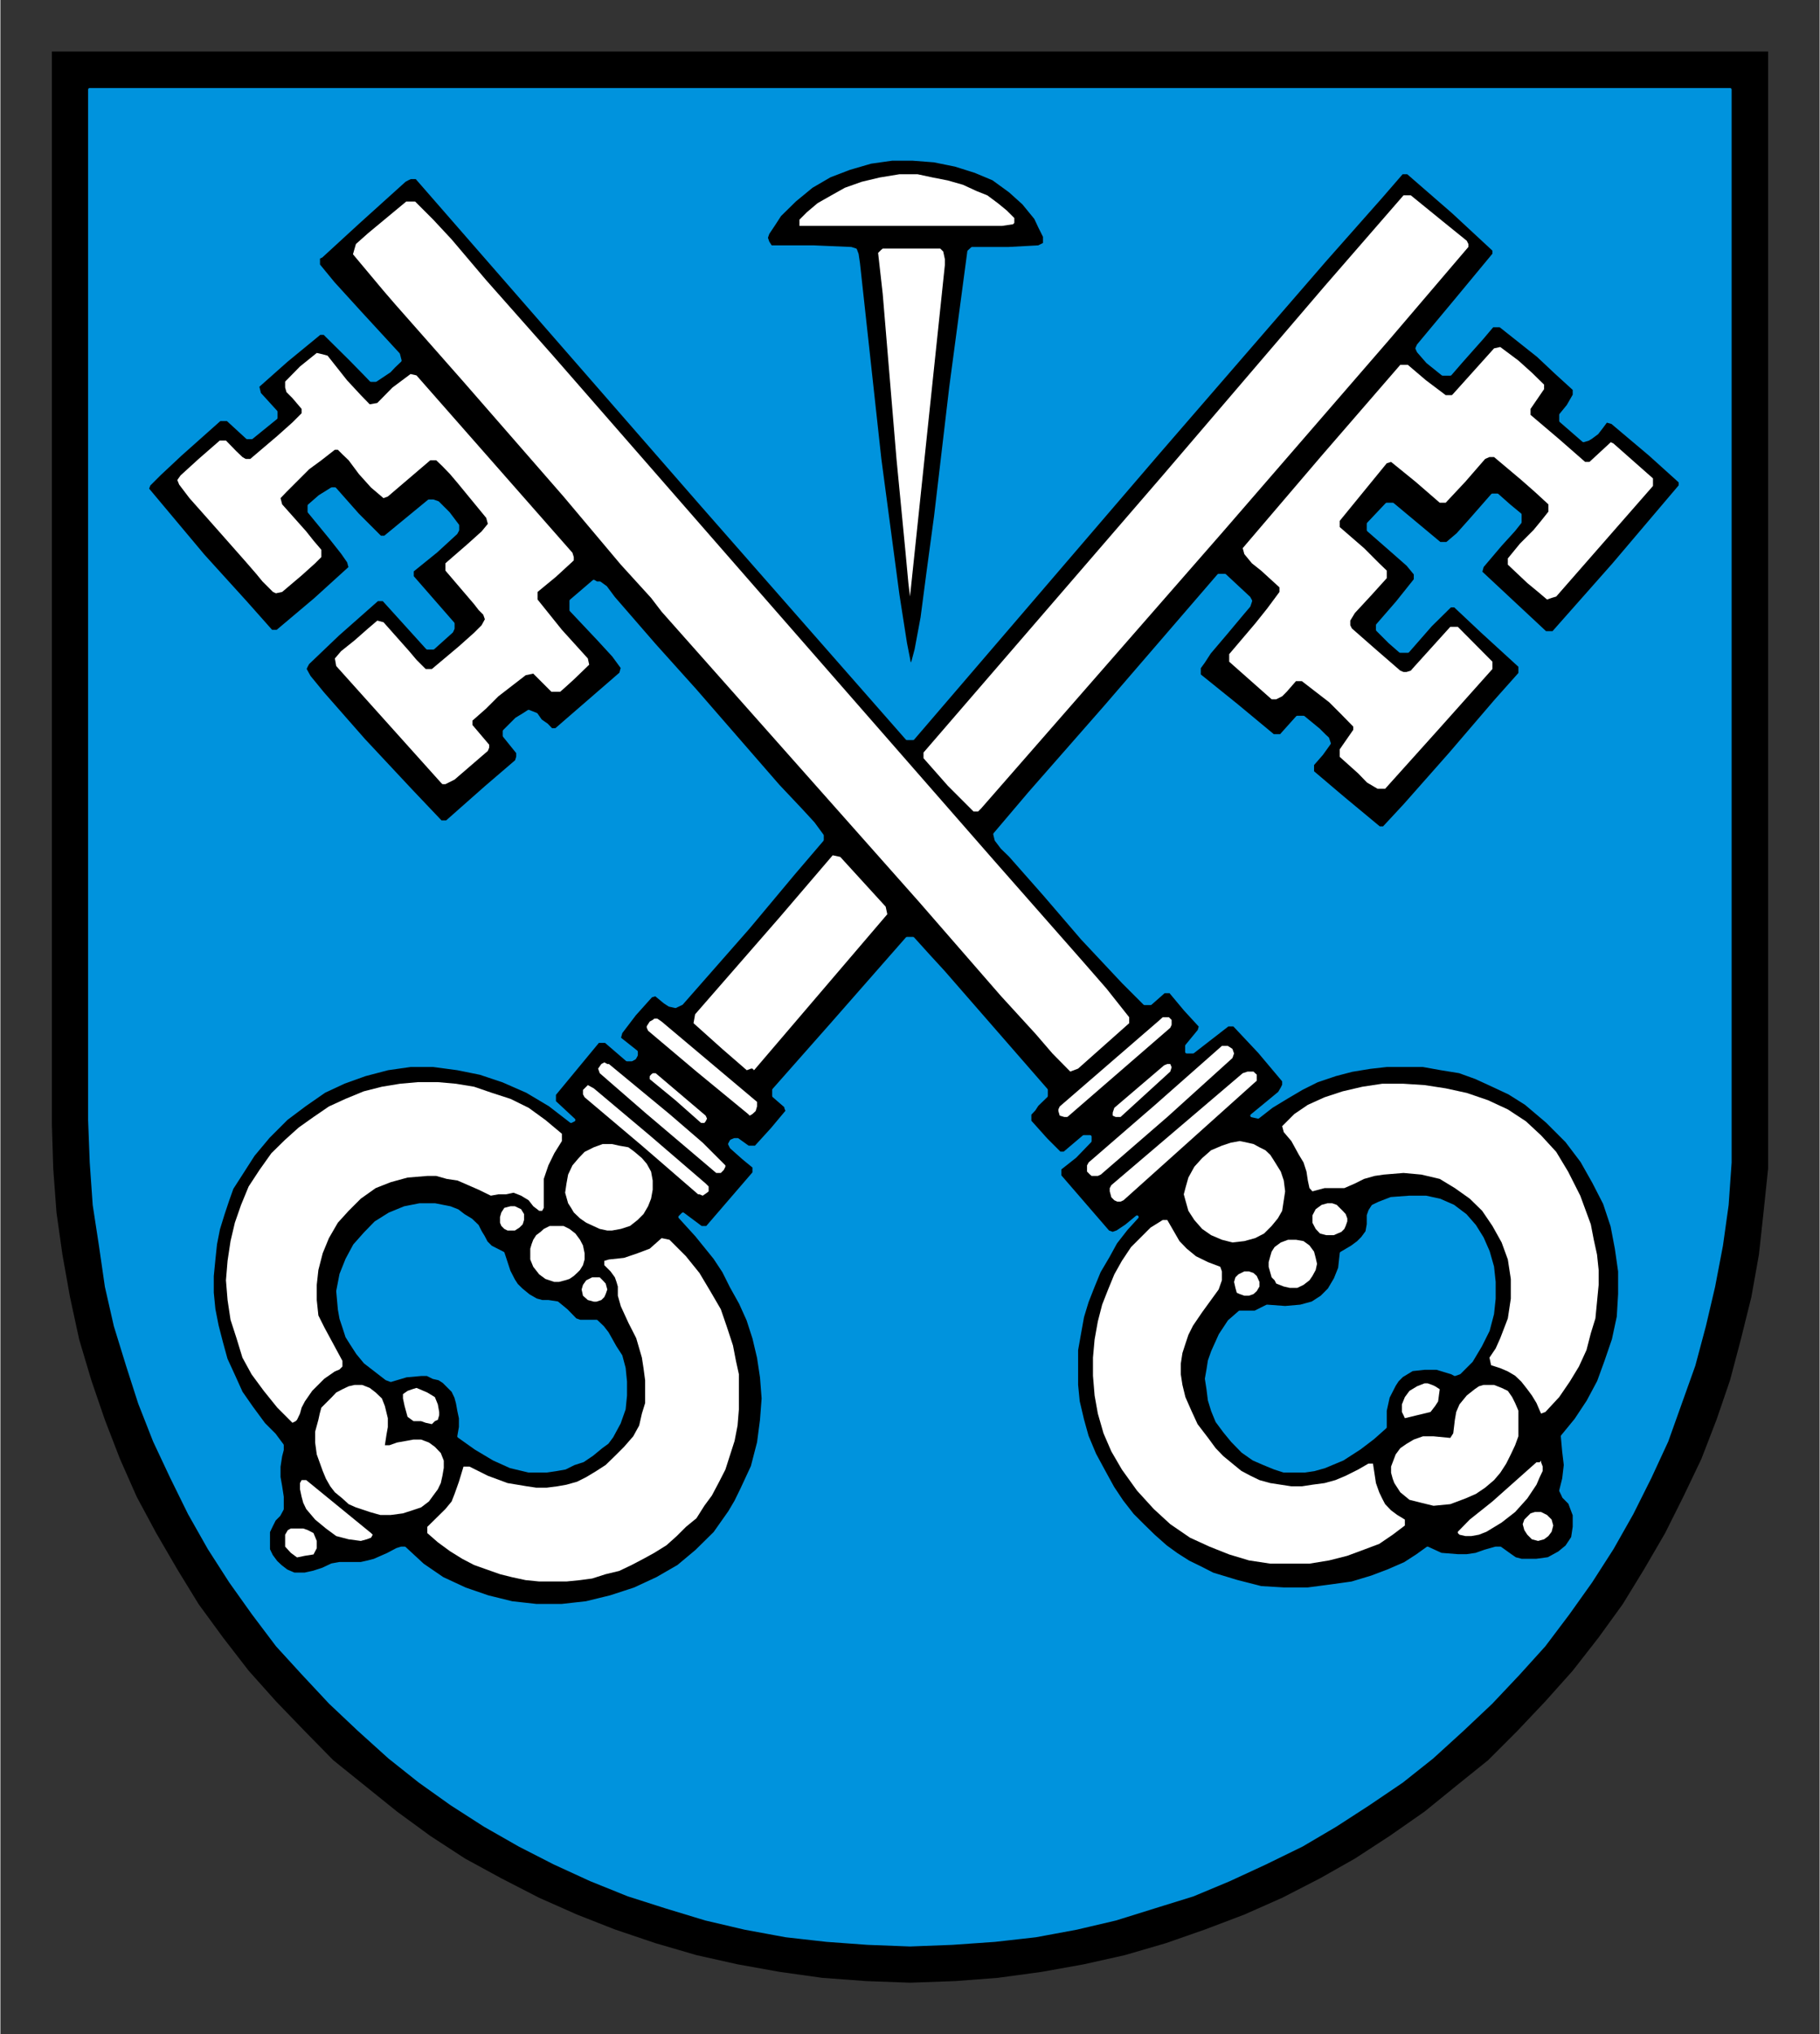 <?xml version="1.0" encoding="UTF-8" standalone="no"?>
<!DOCTYPE svg PUBLIC "-//W3C//DTD SVG 1.0//EN" "http://www.w3.org/TR/2001/REC-SVG-20010904/DTD/svg10.dtd">
<svg xmlns:svg="http://www.w3.org/2000/svg" xmlns="http://www.w3.org/2000/svg" version="1.0" width="179" height="200" viewBox="-2.381 -2.381 84.138 94.05" id="svg15381">
  <rect x="-2.381" y="-2.381" width="84.138" height="94.05" fill="#333333" stroke="none"/>
  <defs id="defs15383">
    <clipPath id="clipPath13966">
      <path d="M 354.48,510.24 L 418.19,510.24 L 418.19,438.61 L 354.48,438.61 L 354.48,510.24 z" id="path13968"/>
    </clipPath>
    <clipPath id="clipPath13978">
      <path d="M 354.48,510.24 L 418.19,510.24 L 418.19,438.61 L 354.48,438.61 L 354.48,510.24 z" id="path13980"/>
    </clipPath>
  </defs>
  <g transform="translate(-335.312,-487.718)" id="layer1">
    <g transform="matrix(1.25,0,0,1.25,-107.925,-60.657)" id="g13962">
      <g clip-path="url(#clipPath13966)" id="g13964">
        <g id="g13970">
          <path d="M 354.59,438.7 L 418.09,438.7 L 418.09,478.39 L 418.09,478.39 L 418.09,480.02 L 417.92,481.64 L 417.75,483.2 L 417.47,484.77 L 417.08,486.34 L 416.68,487.85 L 416.18,489.31 L 415.62,490.76 L 414.95,492.16 L 414.28,493.5 L 413.5,494.84 L 412.71,496.13 L 411.82,497.36 L 410.86,498.59 L 409.85,499.72 L 408.8,500.83 L 407.73,501.9 L 406.55,502.85 L 405.38,503.8 L 404.09,504.7 L 402.8,505.54 L 401.51,506.27 L 400.11,506.99 L 398.71,507.61 L 397.26,508.16 L 395.8,508.67 L 394.29,509.11 L 392.77,509.45 L 391.21,509.73 L 389.59,509.95 L 388.02,510.07 L 386.34,510.13 L 386.34,510.13 L 384.71,510.07 L 383.09,509.95 L 381.52,509.73 L 379.96,509.45 L 378.44,509.11 L 376.93,508.67 L 375.42,508.16 L 374.02,507.61 L 372.62,506.99 L 371.22,506.27 L 369.88,505.54 L 368.59,504.7 L 367.36,503.8 L 366.18,502.85 L 365,501.9 L 363.95,500.83 L 362.88,499.72 L 361.87,498.59 L 360.92,497.36 L 360.02,496.13 L 359.23,494.84 L 358.45,493.5 L 357.73,492.16 L 357.11,490.76 L 356.55,489.31 L 356.05,487.85 L 355.6,486.34 L 355.26,484.77 L 354.98,483.2 L 354.76,481.64 L 354.64,480.02 L 354.59,478.39 L 354.59,438.7 z" id="path13972" style="fill:#000000;fill-opacity:1;fill-rule:evenodd;stroke:none"/>
        </g>
      </g>
    </g>
    <g transform="matrix(1.25,0,0,1.25,-107.925,-60.657)" id="g13974">
      <g clip-path="url(#clipPath13978)" id="g13976">
        <path d="M 377.44,482.65 L 377.44,482.65 L 377.15,482.59 L 377.15,482.59 L 376.71,482.98 L 376.26,483.15 L 375.76,483.32 L 375.2,483.38 L 375.03,483.43 L 375.03,483.59 L 375.03,483.59 L 375.26,483.82 L 375.42,484.04 L 375.48,484.21 L 375.53,484.38 L 375.53,484.72 L 375.64,485.11 L 375.64,485.11 L 375.92,485.72 L 376.21,486.29 L 376.42,487.01 L 376.48,487.4 L 376.54,487.85 L 376.54,488.24 L 376.54,488.69 L 376.42,489.08 L 376.32,489.52 L 376.1,489.92 L 375.76,490.31 L 375.76,490.31 L 375.42,490.65 L 375.08,490.98 L 374.74,491.2 L 374.36,491.43 L 374.02,491.6 L 373.63,491.71 L 373.29,491.77 L 372.9,491.82 L 372.51,491.82 L 372.17,491.77 L 371.45,491.65 L 370.72,491.38 L 370.04,491.04 L 369.82,491.04 L 369.82,491.04 L 369.65,491.6 L 369.49,492.05 L 369.38,492.33 L 369.15,492.61 L 368.48,493.27 L 368.48,493.5 L 368.48,493.5 L 368.87,493.84 L 369.32,494.17 L 369.77,494.45 L 370.21,494.68 L 370.66,494.84 L 371.17,495.02 L 371.61,495.13 L 372.12,495.24 L 372.62,495.29 L 373.13,495.29 L 373.63,495.29 L 374.13,495.24 L 374.58,495.18 L 375.08,495.02 L 375.58,494.9 L 376.04,494.68 L 376.48,494.45 L 376.88,494.23 L 377.33,493.95 L 377.71,493.61 L 378.05,493.27 L 378.44,492.95 L 378.73,492.49 L 379.01,492.11 L 379.28,491.6 L 379.51,491.15 L 379.67,490.65 L 379.85,490.09 L 379.96,489.52 L 380.01,488.91 L 380.01,488.3 L 380.01,487.63 L 380.01,487.63 L 379.9,487.13 L 379.79,486.56 L 379.57,485.89 L 379.34,485.22 L 378.95,484.55 L 378.55,483.88 L 378.05,483.26 L 377.44,482.65 L 377.44,482.65 z" id="path13982" style="fill:#ffffff;fill-opacity:1;fill-rule:evenodd;stroke:none"/>
        <path d="M 404.65,493.22 L 404.65,493 L 404.65,493 L 404.37,492.83 L 404.14,492.66 L 403.92,492.43 L 403.81,492.22 L 403.7,491.99 L 403.58,491.65 L 403.47,490.93 L 403.47,490.93 L 403.3,490.93 L 403.3,490.93 L 402.92,491.15 L 402.46,491.38 L 402.08,491.54 L 401.68,491.65 L 401.23,491.71 L 400.84,491.77 L 400.45,491.77 L 400.06,491.71 L 399.67,491.65 L 399.27,491.54 L 398.94,491.38 L 398.6,491.2 L 398.27,490.93 L 397.93,490.65 L 397.65,490.36 L 397.37,489.98 L 397.37,489.98 L 396.98,489.47 L 396.75,488.97 L 396.53,488.47 L 396.42,488.02 L 396.36,487.63 L 396.36,487.23 L 396.42,486.84 L 396.53,486.5 L 396.64,486.17 L 396.81,485.83 L 397.15,485.33 L 397.76,484.49 L 397.76,484.49 L 397.88,484.15 L 397.88,483.82 L 397.88,483.82 L 397.82,483.65 L 397.82,483.65 L 397.37,483.48 L 396.92,483.26 L 396.92,483.26 L 396.58,482.98 L 396.31,482.7 L 395.86,481.92 L 395.69,481.92 L 395.69,481.92 L 395.24,482.2 L 394.9,482.54 L 394.52,482.92 L 394.18,483.43 L 393.9,483.93 L 393.67,484.49 L 393.45,485.05 L 393.29,485.67 L 393.17,486.34 L 393.11,487.01 L 393.11,487.68 L 393.17,488.41 L 393.29,489.08 L 393.5,489.81 L 393.79,490.48 L 394.18,491.15 L 394.18,491.15 L 394.74,491.93 L 395.36,492.61 L 395.97,493.17 L 396.7,493.67 L 397.42,494 L 398.15,494.29 L 398.88,494.51 L 399.67,494.63 L 400.39,494.63 L 401.12,494.63 L 401.85,494.51 L 402.52,494.34 L 403.14,494.11 L 403.7,493.9 L 404.2,493.56 L 404.65,493.22 L 404.65,493.22 z" id="path13984" style="fill:#ffffff;fill-opacity:1;fill-rule:evenodd;stroke:none"/>
        <path d="M 363.66,494.4 L 363.66,494.4 L 363.95,494.34 L 364.27,494.29 L 364.27,494.29 L 364.39,494.06 L 364.39,494.06 L 364.39,493.79 L 364.27,493.5 L 364.27,493.5 L 364.06,493.39 L 363.89,493.33 L 363.89,493.33 L 363.61,493.33 L 363.43,493.33 L 363.32,493.39 L 363.32,493.39 L 363.22,493.56 L 363.22,494 L 363.22,494 L 363.43,494.23 L 363.66,494.4 L 363.66,494.4 z" id="path13986" style="fill:#ffffff;fill-opacity:1;fill-rule:evenodd;stroke:none"/>
        <path d="M 366.4,493.67 L 366.4,493.67 L 366.46,493.56 L 366.4,493.5 L 366.4,493.5 L 364,491.54 L 364,491.54 L 363.89,491.54 L 363.83,491.54 L 363.77,491.65 L 363.77,491.65 L 363.77,491.88 L 363.83,492.16 L 363.89,492.38 L 364,492.61 L 364.33,493 L 364.73,493.33 L 365.11,493.61 L 365.57,493.73 L 366.02,493.79 L 366.24,493.73 L 366.4,493.67 L 366.4,493.67 z" id="path13988" style="fill:#ffffff;fill-opacity:1;fill-rule:evenodd;stroke:none"/>
        <path d="M 409.58,493.79 L 409.58,493.79 L 409.8,493.73 L 409.96,493.61 L 410.08,493.45 L 410.14,493.22 L 410.14,493.22 L 410.08,493 L 409.91,492.83 L 409.69,492.72 L 409.46,492.72 L 409.46,492.72 L 409.3,492.77 L 409.18,492.89 L 409.07,493 L 409.01,493.17 L 409.01,493.17 L 409.07,493.39 L 409.18,493.56 L 409.35,493.73 L 409.58,493.79 L 409.58,493.79 z" id="path13990" style="fill:#ffffff;fill-opacity:1;fill-rule:evenodd;stroke:none"/>
        <path d="M 409.69,490.88 L 409.69,490.88 L 409.69,490.82 L 409.64,490.88 L 409.52,490.88 L 409.52,490.88 L 407.89,492.33 L 407.05,493 L 406.61,493.45 L 406.61,493.45 L 406.61,493.5 L 406.67,493.56 L 406.67,493.56 L 406.89,493.61 L 407.11,493.61 L 407.39,493.56 L 407.67,493.45 L 408.23,493.11 L 408.73,492.72 L 409.18,492.22 L 409.52,491.71 L 409.64,491.43 L 409.75,491.2 L 409.75,491.04 L 409.69,490.88 L 409.69,490.88 z" id="path13992" style="fill:#ffffff;fill-opacity:1;fill-rule:evenodd;stroke:none"/>
        <path d="M 367.08,490.25 L 366.91,490.25 L 366.91,490.25 L 366.97,489.86 L 367.02,489.58 L 367.02,489.25 L 366.91,488.8 L 366.91,488.8 L 366.8,488.52 L 366.57,488.3 L 366.57,488.3 L 366.35,488.13 L 366.35,488.13 L 366.07,488.02 L 365.79,488.02 L 365.57,488.07 L 365.34,488.18 L 365.11,488.3 L 364.95,488.47 L 364.56,488.86 L 364.56,488.86 L 364.5,489.08 L 364.45,489.31 L 364.33,489.75 L 364.33,489.75 L 364.33,490.15 L 364.39,490.59 L 364.39,490.59 L 364.61,491.2 L 364.73,491.49 L 364.89,491.77 L 365.06,491.99 L 365.34,492.22 L 365.57,492.43 L 365.84,492.55 L 365.84,492.55 L 366.35,492.72 L 366.35,492.72 L 366.74,492.83 L 366.74,492.83 L 367.13,492.83 L 367.58,492.77 L 367.58,492.77 L 367.92,492.66 L 368.25,492.55 L 368.25,492.55 L 368.54,492.33 L 368.7,492.11 L 368.7,492.11 L 368.87,491.88 L 368.98,491.65 L 369.04,491.38 L 369.09,491.09 L 369.09,491.09 L 369.09,490.82 L 369.09,490.82 L 368.98,490.54 L 368.76,490.31 L 368.54,490.15 L 368.25,490.04 L 367.97,490.04 L 367.7,490.09 L 367.36,490.15 L 367.08,490.25 L 367.08,490.25 z" id="path13994" style="fill:#ffffff;fill-opacity:1;fill-rule:evenodd;stroke:none"/>
        <path d="M 406.44,489.81 L 406.44,489.81 L 406.33,489.98 L 406.33,489.98 L 405.71,489.92 L 405.32,489.92 L 404.98,490.04 L 404.98,490.04 L 404.71,490.2 L 404.48,490.36 L 404.31,490.59 L 404.2,490.88 L 404.2,490.88 L 404.14,491.04 L 404.14,491.27 L 404.2,491.49 L 404.26,491.65 L 404.48,491.99 L 404.82,492.27 L 405.26,492.38 L 405.71,492.49 L 406.33,492.43 L 406.89,492.22 L 406.89,492.22 L 407.28,492.05 L 407.62,491.82 L 407.95,491.54 L 408.18,491.27 L 408.4,490.93 L 408.57,490.59 L 408.73,490.25 L 408.85,489.92 L 408.85,489.58 L 408.85,489.25 L 408.85,488.97 L 408.73,488.69 L 408.62,488.47 L 408.46,488.24 L 408.23,488.13 L 407.95,488.02 L 407.95,488.02 L 407.73,488.02 L 407.56,488.02 L 407.39,488.07 L 407.23,488.18 L 406.94,488.41 L 406.67,488.74 L 406.67,488.74 L 406.55,489.02 L 406.5,489.31 L 406.44,489.81 L 406.44,489.81 z" id="path13996" style="fill:#ffffff;fill-opacity:1;fill-rule:evenodd;stroke:none"/>
        <path d="M 368.65,489.47 L 368.65,489.47 L 368.76,489.36 L 368.87,489.31 L 368.92,489.14 L 368.92,489.02 L 368.87,488.74 L 368.76,488.47 L 368.48,488.3 L 368.2,488.18 L 368.08,488.13 L 367.92,488.18 L 367.75,488.24 L 367.58,488.36 L 367.58,488.36 L 367.58,488.41 L 367.58,488.52 L 367.64,488.8 L 367.75,489.2 L 367.75,489.2 L 367.97,489.36 L 367.97,489.36 L 368.25,489.36 L 368.42,489.42 L 368.65,489.47 L 368.65,489.47 z" id="path13998" style="fill:#ffffff;fill-opacity:1;fill-rule:evenodd;stroke:none"/>
        <path d="M 363.49,489.42 L 363.49,489.42 L 363.61,489.36 L 363.66,489.31 L 363.77,489.08 L 363.83,488.86 L 363.95,488.63 L 363.95,488.63 L 364.22,488.24 L 364.67,487.79 L 364.67,487.79 L 365.06,487.52 L 365.23,487.45 L 365.34,487.34 L 365.34,487.34 L 365.34,487.13 L 365.34,487.13 L 364.67,485.89 L 364.67,485.89 L 364.45,485.45 L 364.39,484.88 L 364.39,484.32 L 364.45,483.77 L 364.61,483.15 L 364.84,482.59 L 365.17,482.02 L 365.57,481.58 L 366.02,481.13 L 366.57,480.74 L 367.13,480.52 L 367.75,480.35 L 368.48,480.29 L 368.81,480.29 L 369.2,480.4 L 369.6,480.46 L 369.99,480.63 L 370.38,480.8 L 370.83,481.02 L 370.83,481.02 L 371.11,480.97 L 371.11,480.97 L 371.39,480.97 L 371.67,480.91 L 371.95,481.02 L 372.23,481.19 L 372.23,481.19 L 372.4,481.41 L 372.62,481.58 L 372.73,481.58 L 372.73,481.58 L 372.79,481.47 L 372.79,481.3 L 372.79,481.02 L 372.79,481.02 L 372.79,480.68 L 372.79,480.4 L 372.96,479.9 L 373.18,479.45 L 373.46,479 L 373.46,479 L 373.46,478.73 L 373.46,478.73 L 372.85,478.22 L 372.23,477.77 L 371.56,477.44 L 370.88,477.22 L 370.21,476.99 L 369.54,476.88 L 368.87,476.82 L 368.14,476.82 L 367.47,476.88 L 366.8,476.99 L 366.13,477.16 L 365.45,477.44 L 364.84,477.72 L 364.27,478.11 L 363.72,478.5 L 363.22,478.95 L 363.22,478.95 L 362.71,479.45 L 362.27,480.07 L 361.87,480.68 L 361.59,481.36 L 361.36,482.02 L 361.2,482.7 L 361.09,483.43 L 361.03,484.15 L 361.09,484.88 L 361.2,485.61 L 361.42,486.29 L 361.64,487.01 L 361.98,487.63 L 362.43,488.24 L 362.93,488.86 L 363.49,489.42 L 363.49,489.42 z" id="path14000" style="fill:#ffffff;fill-opacity:1;fill-rule:evenodd;stroke:none"/>
        <path d="M 404.65,489.25 L 404.65,489.25 L 405.6,489.02 L 405.6,489.02 L 405.77,488.8 L 405.88,488.63 L 405.94,488.18 L 405.94,488.18 L 405.77,488.07 L 405.66,488.02 L 405.49,487.96 L 405.38,487.96 L 405.1,488.07 L 404.82,488.24 L 404.65,488.47 L 404.54,488.74 L 404.54,489.02 L 404.6,489.14 L 404.65,489.25 L 404.65,489.25 z" id="path14002" style="fill:#ffffff;fill-opacity:1;fill-rule:evenodd;stroke:none"/>
        <path d="M 409.69,489.08 L 409.85,489.02 L 409.85,489.02 L 410.36,488.47 L 410.75,487.9 L 411.09,487.34 L 411.37,486.73 L 411.53,486.11 L 411.7,485.56 L 411.76,484.94 L 411.82,484.32 L 411.82,483.77 L 411.76,483.2 L 411.64,482.65 L 411.53,482.08 L 411.14,481.02 L 410.69,480.13 L 410.69,480.13 L 410.25,479.4 L 409.69,478.79 L 409.13,478.27 L 408.46,477.83 L 407.73,477.49 L 406.94,477.22 L 406.16,477.05 L 405.38,476.93 L 404.6,476.88 L 403.81,476.88 L 403.08,476.99 L 402.35,477.16 L 401.68,477.38 L 401.06,477.66 L 400.56,478 L 400.11,478.45 L 400.11,478.45 L 400.17,478.67 L 400.17,478.67 L 400.45,479 L 400.73,479.51 L 400.9,479.79 L 401.01,480.13 L 401.06,480.46 L 401.12,480.74 L 401.23,480.86 L 401.23,480.86 L 401.68,480.74 L 402.13,480.74 L 402.13,480.74 L 402.24,480.74 L 402.41,480.74 L 402.41,480.74 L 402.8,480.57 L 403.14,480.4 L 403.53,480.29 L 403.87,480.24 L 404.6,480.18 L 405.26,480.24 L 405.94,480.4 L 406.5,480.74 L 407.05,481.13 L 407.51,481.58 L 407.89,482.14 L 408.23,482.75 L 408.46,483.38 L 408.57,484.1 L 408.57,484.83 L 408.46,485.56 L 408.18,486.29 L 408.01,486.67 L 407.78,487.01 L 407.78,487.01 L 407.84,487.29 L 407.84,487.29 L 408.18,487.4 L 408.46,487.52 L 408.73,487.68 L 408.96,487.9 L 409.18,488.18 L 409.35,488.41 L 409.52,488.69 L 409.64,488.97 L 409.69,489.08 z" id="path14004" style="fill:#ffffff;fill-opacity:1;fill-rule:evenodd;stroke:none"/>
        <path d="M 374.64,484.94 L 374.64,484.94 L 374.74,484.94 L 374.92,484.88 L 375.03,484.77 L 375.08,484.66 L 375.08,484.66 L 375.14,484.49 L 375.08,484.27 L 375.08,484.27 L 374.97,484.15 L 374.86,484.04 L 374.74,484.04 L 374.58,484.04 L 374.58,484.04 L 374.36,484.15 L 374.24,484.32 L 374.19,484.49 L 374.24,484.72 L 374.24,484.72 L 374.42,484.88 L 374.64,484.94 L 374.64,484.94 z" id="path14006" style="fill:#ffffff;fill-opacity:1;fill-rule:evenodd;stroke:none"/>
        <path d="M 399.05,484.66 L 399.05,484.66 L 399.17,484.55 L 399.27,484.38 L 399.27,484.21 L 399.17,483.99 L 399.17,483.99 L 399.05,483.88 L 398.88,483.82 L 398.71,483.82 L 398.49,483.93 L 398.49,483.93 L 398.38,484.04 L 398.33,484.21 L 398.38,484.43 L 398.43,484.61 L 398.43,484.61 L 398.54,484.66 L 398.71,484.72 L 398.88,484.72 L 399.05,484.66 L 399.05,484.66 z" id="path14008" style="fill:#ffffff;fill-opacity:1;fill-rule:evenodd;stroke:none"/>
        <path d="M 400.9,484.32 L 400.9,484.32 L 401.12,484.15 L 401.23,483.99 L 401.35,483.77 L 401.4,483.54 L 401.35,483.32 L 401.29,483.09 L 401.12,482.86 L 400.9,482.7 L 400.9,482.7 L 400.62,482.65 L 400.33,482.65 L 400.06,482.75 L 399.83,482.92 L 399.83,482.92 L 399.72,483.09 L 399.67,483.26 L 399.61,483.48 L 399.61,483.65 L 399.72,484.04 L 399.83,484.15 L 399.89,484.27 L 399.89,484.27 L 400.17,484.38 L 400.39,484.43 L 400.67,484.43 L 400.9,484.32 L 400.9,484.32 z" id="path14010" style="fill:#ffffff;fill-opacity:1;fill-rule:evenodd;stroke:none"/>
        <path d="M 373.18,484.21 L 373.18,484.21 L 373.35,484.21 L 373.58,484.15 L 373.74,484.1 L 373.9,483.99 L 374.02,483.88 L 374.13,483.77 L 374.24,483.59 L 374.3,483.38 L 374.3,483.38 L 374.3,483.15 L 374.24,482.86 L 374.13,482.65 L 373.96,482.42 L 373.74,482.25 L 373.52,482.14 L 373.24,482.14 L 373.01,482.14 L 373.01,482.14 L 372.79,482.25 L 372.67,482.36 L 372.51,482.48 L 372.4,482.65 L 372.34,482.81 L 372.29,482.98 L 372.29,483.15 L 372.29,483.38 L 372.29,483.38 L 372.4,483.65 L 372.62,483.93 L 372.85,484.1 L 373.18,484.21 L 373.18,484.21 z" id="path14012" style="fill:#ffffff;fill-opacity:1;fill-rule:evenodd;stroke:none"/>
        <path d="M 399.11,482.59 L 399.11,482.59 L 399.44,482.42 L 399.72,482.14 L 399.95,481.86 L 400.11,481.58 L 400.17,481.19 L 400.22,480.86 L 400.17,480.46 L 400.06,480.13 L 400.06,480.13 L 399.78,479.68 L 399.67,479.51 L 399.49,479.34 L 399.27,479.23 L 399.05,479.11 L 398.83,479.06 L 398.54,479 L 398.54,479 L 398.21,479.06 L 397.88,479.17 L 397.48,479.34 L 397.15,479.63 L 396.86,479.95 L 396.64,480.35 L 396.53,480.74 L 396.47,480.97 L 396.53,481.19 L 396.53,481.19 L 396.64,481.58 L 396.86,481.92 L 397.15,482.25 L 397.48,482.48 L 397.88,482.65 L 398.27,482.75 L 398.71,482.7 L 399.11,482.59 L 399.11,482.59 z" id="path14014" style="fill:#ffffff;fill-opacity:1;fill-rule:evenodd;stroke:none"/>
        <path d="M 402.02,482.48 L 402.02,482.48 L 402.3,482.36 L 402.41,482.25 L 402.46,482.14 L 402.46,482.14 L 402.52,481.97 L 402.52,481.86 L 402.46,481.7 L 402.35,481.58 L 402.24,481.47 L 402.13,481.36 L 401.96,481.3 L 401.79,481.3 L 401.79,481.3 L 401.57,481.36 L 401.35,481.52 L 401.23,481.75 L 401.23,482.02 L 401.23,482.02 L 401.35,482.25 L 401.51,482.42 L 401.74,482.48 L 402.02,482.48 L 402.02,482.48 z" id="path14016" style="fill:#ffffff;fill-opacity:1;fill-rule:evenodd;stroke:none"/>
        <path d="M 371.56,482.31 L 371.56,482.31 L 371.72,482.31 L 371.89,482.2 L 372.01,482.08 L 372.06,481.92 L 372.06,481.92 L 372.06,481.7 L 371.95,481.52 L 371.72,481.41 L 371.56,481.41 L 371.56,481.41 L 371.33,481.47 L 371.22,481.64 L 371.17,481.81 L 371.17,482.02 L 371.17,482.02 L 371.22,482.14 L 371.33,482.25 L 371.45,482.31 L 371.56,482.31 L 371.56,482.31 z" id="path14018" style="fill:#ffffff;fill-opacity:1;fill-rule:evenodd;stroke:none"/>
        <path d="M 375.31,482.31 L 375.31,482.31 L 375.64,482.25 L 375.98,482.14 L 376.26,481.92 L 376.48,481.7 L 376.65,481.41 L 376.76,481.13 L 376.82,480.8 L 376.82,480.46 L 376.82,480.46 L 376.76,480.13 L 376.6,479.84 L 376.42,479.63 L 376.15,479.4 L 375.92,479.23 L 375.58,479.17 L 375.31,479.11 L 374.97,479.11 L 374.97,479.11 L 374.64,479.23 L 374.3,479.4 L 374.08,479.63 L 373.85,479.9 L 373.69,480.24 L 373.63,480.57 L 373.58,480.91 L 373.69,481.3 L 373.69,481.3 L 373.8,481.47 L 373.9,481.64 L 374.13,481.86 L 374.36,482.02 L 374.86,482.25 L 375.14,482.31 L 375.31,482.31 L 375.31,482.31 z" id="path14020" style="fill:#ffffff;fill-opacity:1;fill-rule:evenodd;stroke:none"/>
        <path d="M 394.24,481.19 L 394.24,481.19 L 399.11,476.82 L 399.11,476.82 L 399.17,476.77 L 399.17,476.65 L 399.17,476.54 L 399.11,476.49 L 399.05,476.43 L 398.94,476.43 L 398.83,476.43 L 398.65,476.49 L 398.65,476.49 L 393.79,480.63 L 393.79,480.63 L 393.73,480.74 L 393.73,480.86 L 393.79,481.08 L 393.9,481.19 L 394.01,481.24 L 394.13,481.24 L 394.24,481.19 L 394.24,481.19 z" id="path14022" style="fill:#ffffff;fill-opacity:1;fill-rule:evenodd;stroke:none"/>
        <path d="M 378.5,480.97 L 378.5,480.97 L 378.55,480.97 L 378.67,481.02 L 378.83,480.91 L 378.89,480.86 L 378.89,480.8 L 378.89,480.68 L 378.78,480.57 L 378.78,480.57 L 376.71,478.79 L 374.64,477.05 L 374.64,477.05 L 374.53,476.99 L 374.42,476.93 L 374.36,476.99 L 374.3,477.05 L 374.24,477.11 L 374.24,477.16 L 374.24,477.27 L 374.3,477.38 L 374.3,477.38 L 376.42,479.17 L 378.5,480.97 L 378.5,480.97 z" id="path14024" style="fill:#ffffff;fill-opacity:1;fill-rule:evenodd;stroke:none"/>
        <path d="M 393.4,480.24 L 393.4,480.24 L 395.86,478.11 L 398.27,475.93 L 398.27,475.93 L 398.33,475.76 L 398.27,475.59 L 398.1,475.48 L 397.99,475.48 L 397.88,475.48 L 397.88,475.48 L 395.41,477.66 L 392.95,479.79 L 392.95,479.79 L 392.89,479.9 L 392.89,480.02 L 392.89,480.13 L 393,480.24 L 393.06,480.29 L 393.17,480.29 L 393.29,480.29 L 393.4,480.24 L 393.4,480.24 z" id="path14026" style="fill:#ffffff;fill-opacity:1;fill-rule:evenodd;stroke:none"/>
        <path d="M 379.17,480.18 L 379.17,480.18 L 379.28,480.18 L 379.34,480.18 L 379.45,480.07 L 379.51,479.95 L 379.51,479.9 L 379.45,479.84 L 379.45,479.84 L 378.67,479.06 L 377.44,478 L 375.2,476.15 L 375.2,476.15 L 375.14,476.15 L 375.03,476.09 L 374.92,476.15 L 374.8,476.32 L 374.86,476.49 L 374.86,476.49 L 376.54,477.95 L 379.17,480.18 L 379.17,480.18 z" id="path14028" style="fill:#ffffff;fill-opacity:1;fill-rule:evenodd;stroke:none"/>
        <path d="M 378.61,478.33 L 378.61,478.33 L 378.73,478.33 L 378.78,478.27 L 378.83,478.17 L 378.78,478.06 L 378.78,478.06 L 376.93,476.49 L 376.93,476.49 L 376.82,476.49 L 376.76,476.54 L 376.71,476.6 L 376.71,476.71 L 376.71,476.71 L 377.66,477.49 L 378.61,478.33 L 378.61,478.33 z" id="path14030" style="fill:#ffffff;fill-opacity:1;fill-rule:evenodd;stroke:none"/>
        <path d="M 392.22,478.06 L 392.22,478.06 L 395.97,474.81 L 395.97,474.81 L 396.02,474.7 L 396.02,474.64 L 396.02,474.52 L 395.97,474.47 L 395.92,474.42 L 395.8,474.42 L 395.69,474.42 L 395.58,474.52 L 395.58,474.52 L 391.88,477.72 L 391.88,477.72 L 391.83,477.83 L 391.83,477.89 L 391.88,478.06 L 392.05,478.11 L 392.16,478.11 L 392.22,478.06 L 392.22,478.06 z" id="path14032" style="fill:#ffffff;fill-opacity:1;fill-rule:evenodd;stroke:none"/>
        <path d="M 394.13,478.11 L 394.13,478.11 L 395.97,476.43 L 395.97,476.43 L 396.02,476.27 L 395.97,476.15 L 395.86,476.15 L 395.74,476.2 L 395.74,476.2 L 393.9,477.77 L 393.9,477.77 L 393.84,477.95 L 393.84,478.06 L 393.95,478.11 L 394.13,478.11 L 394.13,478.11 z" id="path14034" style="fill:#ffffff;fill-opacity:1;fill-rule:evenodd;stroke:none"/>
        <path d="M 380.35,478 L 380.35,478 L 380.41,478.06 L 380.51,478 L 380.63,477.89 L 380.68,477.72 L 380.68,477.61 L 380.68,477.55 L 380.68,477.55 L 377.15,474.58 L 377.15,474.58 L 376.99,474.47 L 376.88,474.47 L 376.82,474.52 L 376.71,474.58 L 376.6,474.75 L 376.6,474.81 L 376.65,474.92 L 376.65,474.92 L 378.44,476.43 L 380.35,478 L 380.35,478 z" id="path14036" style="fill:#ffffff;fill-opacity:1;fill-rule:evenodd;stroke:none"/>
        <path d="M 380.3,476.38 L 380.3,476.38 L 380.46,476.32 L 380.51,476.32 L 380.57,476.38 L 380.57,476.38 L 385.5,470.61 L 385.5,470.61 L 385.44,470.33 L 385.44,470.33 L 383.76,468.49 L 383.76,468.49 L 383.48,468.43 L 383.48,468.43 L 381.52,470.72 L 378.39,474.31 L 378.39,474.31 L 378.33,474.64 L 378.33,474.64 L 379.39,475.59 L 380.3,476.38 L 380.3,476.38 z" id="path14038" style="fill:#ffffff;fill-opacity:1;fill-rule:evenodd;stroke:none"/>
        <path d="M 392.27,476.43 L 392.27,476.43 L 392.56,476.32 L 392.56,476.32 L 394.45,474.64 L 394.45,474.64 L 394.45,474.42 L 394.45,474.42 L 393.61,473.36 L 392.72,472.34 L 392.72,472.34 L 389.42,468.59 L 389.42,468.59 L 380.57,458.47 L 380.57,458.47 L 373.13,449.95 L 373.13,449.95 L 370.66,447.16 L 370.66,447.16 L 369.38,445.65 L 368.7,444.92 L 368.03,444.25 L 368.03,444.25 L 367.7,444.25 L 367.7,444.25 L 366.29,445.42 L 366.29,445.42 L 365.84,445.82 L 365.84,445.82 L 365.79,445.99 L 365.79,445.99 L 365.73,446.2 L 365.73,446.2 L 366.86,447.55 L 366.86,447.55 L 367.3,448.06 L 367.3,448.06 L 369.77,450.86 L 369.77,450.86 L 373.52,455.16 L 373.52,455.16 L 375.64,457.68 L 375.64,457.68 L 376.76,458.91 L 376.76,458.91 L 377.15,459.42 L 377.15,459.42 L 386.68,470.16 L 386.68,470.16 L 389.7,473.63 L 389.7,473.63 L 390.99,475.04 L 391.61,475.76 L 392.27,476.43 L 392.27,476.43 z" id="path14040" style="fill:#ffffff;fill-opacity:1;fill-rule:evenodd;stroke:none"/>
        <path d="M 388.69,466.81 L 388.69,466.81 L 388.86,466.81 L 388.97,466.7 L 388.97,466.7 L 397.93,456.45 L 404.09,449.34 L 407,445.93 L 407,445.93 L 407,445.82 L 406.94,445.7 L 406.94,445.7 L 406.05,444.98 L 404.87,444.02 L 404.6,444.02 L 404.6,444.02 L 401.68,447.38 L 395.69,454.38 L 386.84,464.63 L 386.84,464.63 L 386.84,464.84 L 386.84,464.84 L 387.74,465.86 L 388.69,466.81 L 388.69,466.81 z" id="path14042" style="fill:#ffffff;fill-opacity:1;fill-rule:evenodd;stroke:none"/>
        <path d="M 403.64,465.97 L 403.64,465.97 L 403.92,465.97 L 403.92,465.97 L 405.88,463.79 L 407.89,461.54 L 407.89,461.54 L 407.89,461.27 L 407.89,461.27 L 406.61,459.98 L 406.33,459.98 L 406.33,459.98 L 404.92,461.54 L 404.92,461.54 L 404.87,461.6 L 404.71,461.65 L 404.6,461.65 L 404.48,461.6 L 404.48,461.6 L 403.58,460.82 L 402.69,460.04 L 402.69,460.04 L 402.63,459.92 L 402.63,459.75 L 402.63,459.75 L 402.8,459.47 L 402.8,459.47 L 403.42,458.8 L 403.98,458.18 L 403.98,458.18 L 403.98,457.9 L 403.98,457.9 L 403.7,457.63 L 403.14,457.07 L 402.24,456.29 L 402.24,456.29 L 402.24,456.06 L 402.24,456.06 L 403.98,453.93 L 403.98,453.93 L 404.14,453.88 L 404.14,453.88 L 405.04,454.61 L 405.94,455.39 L 406.16,455.39 L 406.16,455.39 L 406.89,454.61 L 407.62,453.77 L 407.62,453.77 L 407.78,453.7 L 407.95,453.7 L 407.95,453.7 L 408.96,454.55 L 409.46,454.99 L 409.96,455.45 L 409.96,455.45 L 409.96,455.72 L 409.96,455.72 L 409.69,456.06 L 409.41,456.4 L 409.41,456.4 L 408.91,456.9 L 408.46,457.45 L 408.46,457.68 L 408.46,457.68 L 409.18,458.36 L 409.58,458.69 L 409.91,458.97 L 409.91,458.97 L 410.08,458.91 L 410.25,458.86 L 410.25,458.86 L 413.83,454.77 L 413.83,454.49 L 413.83,454.49 L 412.37,453.2 L 412.37,453.2 L 412.27,453.15 L 411.48,453.88 L 411.32,453.88 L 411.32,453.88 L 410.36,453.04 L 409.3,452.14 L 409.3,451.92 L 409.3,451.92 L 409.8,451.19 L 409.8,451.02 L 409.8,451.02 L 409.35,450.58 L 408.85,450.13 L 408.18,449.63 L 407.95,449.68 L 407.95,449.68 L 406.44,451.36 L 406.44,451.36 L 406.39,451.41 L 406.33,451.41 L 406.16,451.41 L 406.16,451.41 L 405.43,450.86 L 404.76,450.29 L 404.48,450.29 L 404.48,450.29 L 401.57,453.65 L 398.65,457.07 L 398.65,457.07 L 398.71,457.29 L 398.71,457.29 L 398.99,457.63 L 399.33,457.9 L 400.01,458.52 L 400.01,458.69 L 400.01,458.69 L 399.55,459.31 L 399.11,459.86 L 398.15,460.99 L 398.15,461.27 L 398.15,461.27 L 399.72,462.66 L 399.72,462.66 L 399.89,462.66 L 399.89,462.66 L 400.11,462.55 L 400.28,462.38 L 400.62,461.99 L 400.62,461.99 L 400.84,461.99 L 400.84,461.99 L 401.85,462.77 L 402.3,463.22 L 402.74,463.67 L 402.74,463.79 L 402.74,463.79 L 402.24,464.51 L 402.24,464.79 L 402.24,464.79 L 402.92,465.4 L 403.25,465.74 L 403.64,465.97 L 403.64,465.97 z" id="path14044" style="fill:#ffffff;fill-opacity:1;fill-rule:evenodd;stroke:none"/>
        <path d="M 368.98,465.74 L 368.98,465.74 L 369.04,465.8 L 369.15,465.8 L 369.49,465.63 L 369.49,465.63 L 370.72,464.57 L 370.72,464.57 L 370.77,464.45 L 370.77,464.34 L 370.77,464.34 L 370.15,463.61 L 370.15,463.45 L 370.15,463.45 L 370.66,463 L 371.11,462.55 L 372.12,461.77 L 372.4,461.71 L 372.4,461.71 L 373.07,462.38 L 373.07,462.38 L 373.24,462.38 L 373.4,462.38 L 373.4,462.38 L 373.58,462.22 L 373.9,461.93 L 374.47,461.38 L 374.42,461.15 L 374.42,461.15 L 373.46,460.09 L 373.01,459.53 L 372.56,458.97 L 372.56,458.69 L 372.56,458.69 L 372.9,458.41 L 373.24,458.13 L 373.85,457.57 L 373.85,457.57 L 373.9,457.52 L 373.9,457.4 L 373.85,457.24 L 373.85,457.24 L 368.08,450.68 L 367.86,450.63 L 367.86,450.63 L 367.19,451.13 L 366.63,451.7 L 366.35,451.75 L 366.35,451.75 L 366.02,451.41 L 365.51,450.86 L 364.79,449.95 L 364.79,449.95 L 364.61,449.9 L 364.39,449.85 L 364.39,449.85 L 363.77,450.35 L 363.22,450.91 L 363.22,450.91 L 363.22,451.13 L 363.22,451.13 L 363.27,451.3 L 363.49,451.52 L 363.83,451.92 L 363.83,452.08 L 363.83,452.08 L 363.49,452.42 L 362.93,452.92 L 361.93,453.77 L 361.93,453.77 L 361.76,453.77 L 361.64,453.7 L 361.42,453.49 L 361.42,453.49 L 361.03,453.09 L 360.8,453.09 L 360.8,453.09 L 360.02,453.77 L 359.35,454.38 L 359.35,454.38 L 359.23,454.55 L 359.23,454.55 L 359.3,454.72 L 359.3,454.72 L 359.68,455.22 L 360.47,456.11 L 361.76,457.57 L 361.76,457.57 L 362.15,458.02 L 362.15,458.02 L 362.38,458.3 L 362.38,458.3 L 362.6,458.52 L 362.77,458.69 L 362.88,458.74 L 363.11,458.69 L 363.11,458.69 L 363.83,458.08 L 364.33,457.63 L 364.56,457.4 L 364.56,457.4 L 364.56,457.13 L 364.56,457.13 L 364.27,456.79 L 364,456.45 L 364,456.45 L 363.11,455.45 L 363.11,455.45 L 363.05,455.22 L 363.05,455.22 L 363.27,454.99 L 363.27,454.99 L 364.11,454.15 L 364.56,453.82 L 365.06,453.43 L 365.06,453.43 L 365.17,453.43 L 365.17,453.43 L 365.34,453.6 L 365.57,453.82 L 365.95,454.33 L 365.95,454.33 L 366.4,454.83 L 366.86,455.22 L 367.02,455.16 L 367.02,455.16 L 368.59,453.82 L 368.81,453.82 L 368.81,453.82 L 369.04,454.04 L 369.04,454.04 L 369.32,454.33 L 369.6,454.66 L 369.6,454.66 L 370.66,455.95 L 370.72,456.17 L 370.72,456.17 L 370.49,456.45 L 369.99,456.9 L 369.15,457.63 L 369.15,457.9 L 369.15,457.9 L 370.21,459.14 L 370.21,459.14 L 370.38,459.36 L 370.55,459.53 L 370.55,459.53 L 370.61,459.7 L 370.61,459.7 L 370.49,459.92 L 370.49,459.92 L 370.21,460.2 L 369.65,460.7 L 368.65,461.54 L 368.42,461.54 L 368.42,461.54 L 368.08,461.2 L 367.81,460.88 L 366.86,459.81 L 366.63,459.75 L 366.63,459.75 L 366.29,460.04 L 365.79,460.48 L 365.29,460.88 L 365.06,461.15 L 365.06,461.15 L 365.11,461.43 L 365.11,461.43 L 368.98,465.74 L 368.98,465.74 z" id="path14046" style="fill:#ffffff;fill-opacity:1;fill-rule:evenodd;stroke:none"/>
        <path d="M 386.34,458.86 L 386.34,458.86 L 387.63,446.6 L 387.63,446.6 L 387.63,446.38 L 387.57,446.1 L 387.57,446.1 L 387.46,445.99 L 387.46,445.99 L 385.33,445.99 L 385.33,445.99 L 385.27,446.04 L 385.16,446.15 L 385.16,446.15 L 385.33,447.66 L 385.33,447.66 L 385.84,453.77 L 386.17,457.18 L 386.28,458.36 L 386.34,458.86 L 386.34,458.86 z" id="path14048" style="fill:#ffffff;fill-opacity:1;fill-rule:evenodd;stroke:none"/>
        <path d="M 390.2,445.04 L 390.2,444.86 L 390.2,444.86 L 389.92,444.58 L 389.59,444.31 L 389.2,444.02 L 388.8,443.86 L 388.8,443.86 L 388.3,443.63 L 387.74,443.47 L 387.18,443.36 L 386.62,443.24 L 386.62,443.24 L 385.95,443.24 L 385.22,443.36 L 384.55,443.52 L 383.93,443.74 L 383.93,443.74 L 383.43,444.02 L 382.92,444.31 L 382.92,444.31 L 382.53,444.64 L 382.25,444.92 L 382.25,444.92 L 382.25,444.98 L 382.25,445.04 L 382.25,445.15 L 382.25,445.15 L 388.13,445.15 L 388.13,445.15 L 389.14,445.15 L 389.75,445.15 L 390.15,445.09 L 390.15,445.09 L 390.2,445.04 L 390.2,445.04 z" id="path14050" style="fill:#ffffff;fill-opacity:1;fill-rule:evenodd;stroke:none"/>
        <path d="M 388.52,446.1 L 388.64,445.99 L 388.64,445.99 L 389.98,445.99 L 391.1,445.93 L 391.1,445.93 L 391.32,445.82 L 391.32,445.82 L 391.32,445.54 L 391.32,445.54 L 391.15,445.2 L 390.99,444.86 L 390.54,444.31 L 390.04,443.86 L 389.42,443.41 L 388.75,443.13 L 388.02,442.9 L 387.23,442.74 L 386.45,442.68 L 385.67,442.68 L 384.89,442.79 L 384.1,443.02 L 383.37,443.3 L 382.7,443.69 L 382.08,444.2 L 381.52,444.75 L 381.3,445.09 L 381.08,445.42 L 381.08,445.42 L 381.02,445.59 L 381.08,445.76 L 381.19,445.93 L 381.19,445.93 L 382.76,445.93 L 384.16,445.99 L 384.16,445.99 L 384.32,446.04 L 384.38,446.2 L 384.43,446.54 L 384.43,446.54 L 385.22,453.77 L 385.89,458.8 L 386.17,460.59 L 386.28,461.15 L 386.34,461.49 L 386.34,461.49 L 386.45,461.27 L 386.57,460.82 L 386.79,459.64 L 387.01,457.96 L 387.29,455.89 L 387.85,451.13 L 388.52,446.1 L 388.52,446.1 z M 355.99,440.11 L 416.68,440.11 L 416.68,478.22 L 416.68,478.22 L 416.68,479.79 L 416.57,481.36 L 416.36,482.86 L 416.07,484.38 L 415.73,485.83 L 415.34,487.29 L 414.84,488.69 L 414.34,490.09 L 413.72,491.43 L 413.05,492.77 L 412.32,494.06 L 411.53,495.29 L 410.69,496.47 L 409.8,497.65 L 408.85,498.7 L 407.84,499.77 L 406.78,500.77 L 405.66,501.79 L 404.54,502.68 L 403.3,503.52 L 402.08,504.31 L 400.84,505.04 L 399.49,505.7 L 398.15,506.32 L 396.81,506.88 L 395.36,507.33 L 393.95,507.77 L 392.5,508.11 L 390.99,508.39 L 389.48,508.56 L 387.91,508.67 L 386.34,508.73 L 386.34,508.73 L 384.77,508.67 L 383.26,508.56 L 381.75,508.39 L 380.23,508.11 L 378.78,507.77 L 377.33,507.33 L 375.92,506.88 L 374.53,506.32 L 373.18,505.7 L 371.89,505.04 L 370.61,504.31 L 369.38,503.52 L 368.2,502.68 L 367.08,501.79 L 365.95,500.77 L 364.89,499.77 L 363.89,498.7 L 362.93,497.65 L 362.04,496.47 L 361.2,495.29 L 360.41,494.06 L 359.68,492.77 L 359.02,491.43 L 358.39,490.09 L 357.84,488.69 L 357.39,487.29 L 356.94,485.83 L 356.61,484.38 L 356.39,482.86 L 356.16,481.36 L 356.05,479.79 L 355.99,478.22 L 355.99,440.11 z M 377.83,481.81 L 377.83,481.81 L 377.94,481.7 L 377.94,481.7 L 378.61,482.2 L 378.83,482.2 L 378.83,482.2 L 380.57,480.18 L 380.57,480.18 L 380.57,479.95 L 380.57,479.95 L 380.18,479.63 L 379.73,479.23 L 379.73,479.23 L 379.67,479.11 L 379.73,479 L 379.85,478.95 L 379.96,478.95 L 379.96,478.95 L 380.35,479.23 L 380.63,479.23 L 380.63,479.23 L 381.24,478.56 L 381.8,477.89 L 381.8,477.89 L 381.75,477.77 L 381.75,477.72 L 381.75,477.72 L 381.3,477.33 L 381.3,477.11 L 381.3,477.11 L 383.43,474.7 L 386.23,471.51 L 386.45,471.51 L 386.45,471.51 L 387.01,472.13 L 387.57,472.74 L 387.57,472.74 L 391.38,477.11 L 391.38,477.33 L 391.38,477.33 L 391.04,477.66 L 390.93,477.83 L 390.77,478 L 390.77,478.27 L 390.77,478.27 L 391.38,478.95 L 391.88,479.45 L 391.88,479.45 L 391.93,479.45 L 392.05,479.45 L 392.05,479.45 L 392.77,478.84 L 392.77,478.84 L 392.89,478.84 L 393,478.84 L 393,478.9 L 393,479 L 393,479 L 392.45,479.57 L 391.88,480.02 L 391.88,480.29 L 391.88,480.29 L 393.67,482.36 L 393.67,482.36 L 393.84,482.42 L 394.01,482.36 L 394.01,482.36 L 394.34,482.14 L 394.74,481.81 L 394.74,481.81 L 394.34,482.25 L 393.95,482.75 L 393.67,483.26 L 393.34,483.82 L 393.11,484.38 L 392.89,484.94 L 392.72,485.5 L 392.61,486.11 L 392.5,486.73 L 392.5,487.4 L 392.5,488.02 L 392.56,488.63 L 392.72,489.31 L 392.89,489.92 L 393.17,490.59 L 393.5,491.2 L 393.5,491.2 L 393.84,491.82 L 394.18,492.33 L 394.57,492.83 L 394.96,493.22 L 395.36,493.61 L 395.8,494 L 396.2,494.29 L 396.64,494.57 L 397.09,494.79 L 397.54,495.02 L 398.43,495.29 L 399.33,495.52 L 400.17,495.57 L 401.06,495.57 L 401.9,495.46 L 402.69,495.35 L 403.42,495.13 L 404.03,494.9 L 404.65,494.63 L 405.1,494.34 L 405.49,494.06 L 405.49,494.06 L 405.99,494.29 L 406.61,494.34 L 406.94,494.34 L 407.28,494.29 L 407.62,494.17 L 408.01,494.06 L 408.01,494.06 L 408.18,494.06 L 408.18,494.06 L 408.57,494.34 L 408.73,494.45 L 408.96,494.51 L 408.96,494.51 L 409.52,494.51 L 409.96,494.45 L 410.36,494.23 L 410.64,494 L 410.86,493.67 L 410.92,493.27 L 410.92,492.83 L 410.75,492.38 L 410.75,492.38 L 410.53,492.16 L 410.48,492.05 L 410.42,491.93 L 410.42,491.93 L 410.53,491.49 L 410.59,490.98 L 410.53,490.48 L 410.48,489.92 L 410.48,489.92 L 410.98,489.31 L 411.43,488.63 L 411.82,487.9 L 412.1,487.13 L 412.37,486.34 L 412.55,485.5 L 412.6,484.66 L 412.6,483.82 L 412.48,482.98 L 412.32,482.14 L 412.04,481.3 L 411.64,480.52 L 411.2,479.74 L 410.64,479 L 409.91,478.27 L 409.13,477.61 L 409.13,477.61 L 408.51,477.22 L 407.89,476.93 L 407.28,476.65 L 406.67,476.43 L 405.99,476.32 L 405.32,476.2 L 404.65,476.2 L 403.98,476.2 L 403.36,476.27 L 402.69,476.38 L 402.08,476.54 L 401.4,476.77 L 400.84,477.05 L 400.28,477.38 L 399.72,477.72 L 399.22,478.11 L 398.99,478.06 L 398.99,478.06 L 399.61,477.55 L 400.01,477.22 L 400.11,477.05 L 400.17,476.93 L 400.17,476.93 L 400.17,476.77 L 400.17,476.77 L 399.27,475.7 L 398.33,474.7 L 398.1,474.7 L 398.1,474.7 L 396.81,475.7 L 396.81,475.7 L 396.7,475.7 L 396.58,475.7 L 396.58,475.65 L 396.58,475.48 L 396.58,475.48 L 396.81,475.2 L 397.04,474.92 L 397.04,474.92 L 397.09,474.75 L 397.09,474.75 L 396.53,474.14 L 395.97,473.47 L 395.97,473.47 L 395.86,473.47 L 395.74,473.47 L 395.74,473.47 L 395.24,473.91 L 395.02,473.91 L 395.02,473.91 L 394.24,473.13 L 394.24,473.13 L 392.72,471.51 L 391.32,469.88 L 391.32,469.88 L 390.04,468.43 L 390.04,468.43 L 389.75,468.15 L 389.53,467.86 L 389.53,467.86 L 389.48,467.65 L 389.48,467.65 L 390.77,466.13 L 393.56,462.95 L 397.76,458.08 L 397.99,458.08 L 397.99,458.08 L 398.88,458.91 L 398.88,458.91 L 398.94,459.02 L 398.88,459.2 L 398.88,459.2 L 398.6,459.53 L 398.04,460.2 L 397.42,460.93 L 397.2,461.27 L 397.04,461.49 L 397.04,461.77 L 397.04,461.77 L 398.43,462.89 L 399.78,464.01 L 400.06,464.01 L 400.06,464.01 L 400.67,463.33 L 400.9,463.33 L 400.9,463.33 L 401.46,463.79 L 401.68,464.01 L 401.79,464.11 L 401.85,464.29 L 401.85,464.29 L 401.57,464.68 L 401.23,465.07 L 401.23,465.35 L 401.23,465.35 L 402.35,466.3 L 403.7,467.42 L 403.7,467.42 L 403.87,467.42 L 403.87,467.42 L 404.65,466.58 L 406.33,464.68 L 408.01,462.72 L 408.91,461.71 L 408.91,461.43 L 408.91,461.43 L 407.51,460.15 L 406.5,459.2 L 406.5,459.2 L 406.33,459.2 L 406.33,459.2 L 405.6,459.92 L 404.76,460.88 L 404.48,460.88 L 404.48,460.88 L 404.09,460.54 L 403.64,460.09 L 403.64,459.92 L 403.64,459.92 L 404.37,459.08 L 405.04,458.24 L 405.04,458.02 L 405.04,458.02 L 404.76,457.68 L 404.26,457.24 L 403.3,456.4 L 403.3,456.17 L 403.3,456.17 L 403.98,455.45 L 404.2,455.45 L 404.2,455.45 L 405.94,456.9 L 406.21,456.9 L 406.21,456.9 L 406.61,456.56 L 407.11,456 L 407.89,455.11 L 408.07,455.11 L 408.07,455.11 L 408.51,455.5 L 408.91,455.83 L 408.91,455.83 L 408.91,455.95 L 408.91,456.11 L 408.91,456.11 L 408.68,456.4 L 408.18,456.95 L 407.51,457.74 L 407.51,457.74 L 407.45,457.96 L 407.45,457.96 L 409.85,460.2 L 410.14,460.2 L 410.14,460.2 L 412.37,457.68 L 414.84,454.77 L 414.84,454.61 L 414.84,454.61 L 413.72,453.6 L 412.32,452.42 L 412.1,452.36 L 412.1,452.36 L 411.93,452.59 L 411.76,452.81 L 411.53,452.98 L 411.43,453.04 L 411.26,453.09 L 411.26,453.09 L 410.42,452.36 L 410.42,452.14 L 410.42,452.14 L 410.69,451.81 L 410.92,451.41 L 410.92,451.19 L 410.92,451.19 L 410.25,450.58 L 409.58,449.95 L 408.18,448.84 L 407.89,448.84 L 407.89,448.84 L 407.51,449.29 L 407.11,449.74 L 406.72,450.18 L 406.33,450.63 L 406.05,450.63 L 406.05,450.63 L 405.49,450.18 L 405.15,449.79 L 405.15,449.79 L 405.1,449.68 L 405.15,449.57 L 405.15,449.57 L 406.55,447.89 L 407.95,446.2 L 407.95,446.04 L 407.95,446.04 L 406.44,444.64 L 404.76,443.18 L 404.76,443.18 L 404.54,443.18 L 404.54,443.18 L 403.76,444.08 L 401.68,446.43 L 395.47,453.6 L 386.45,464.11 L 386.23,464.11 L 386.23,464.11 L 378.67,455.5 L 368.08,443.36 L 368.08,443.36 L 368.03,443.36 L 367.86,443.36 L 367.86,443.36 L 367.75,443.41 L 367.64,443.47 L 367.64,443.47 L 365.9,445.04 L 364.56,446.27 L 364.56,446.27 L 364.45,446.32 L 364.45,446.43 L 364.45,446.43 L 364.45,446.6 L 364.45,446.6 L 365,447.27 L 366.02,448.39 L 367.41,449.9 L 367.47,450.13 L 367.47,450.13 L 367.24,450.35 L 367.08,450.52 L 366.57,450.86 L 366.57,450.86 L 366.4,450.86 L 366.4,450.86 L 366.13,450.58 L 365.63,450.07 L 364.67,449.12 L 364.5,449.12 L 364.5,449.12 L 363.27,450.13 L 362.2,451.08 L 362.27,451.36 L 362.27,451.36 L 362.88,452.03 L 362.88,452.25 L 362.88,452.25 L 361.98,452.98 L 361.82,452.98 L 361.82,452.98 L 361.09,452.31 L 360.8,452.31 L 360.8,452.31 L 359.35,453.6 L 358.57,454.33 L 358.18,454.72 L 358.18,454.72 L 358.12,454.88 L 358.12,454.88 L 360.19,457.35 L 361.76,459.08 L 362.71,460.15 L 362.93,460.15 L 362.93,460.15 L 364.33,458.97 L 365.63,457.79 L 365.63,457.79 L 365.57,457.57 L 365.57,457.57 L 365.34,457.24 L 364.89,456.67 L 364.11,455.72 L 364.11,455.5 L 364.11,455.5 L 364.5,455.16 L 364.95,454.88 L 365.06,454.88 L 365.06,454.88 L 365.9,455.83 L 366.74,456.67 L 366.91,456.67 L 366.91,456.67 L 368.54,455.33 L 368.54,455.33 L 368.7,455.33 L 368.87,455.39 L 368.87,455.39 L 369.26,455.78 L 369.6,456.23 L 369.6,456.23 L 369.6,456.4 L 369.54,456.51 L 369.54,456.51 L 368.81,457.18 L 367.92,457.9 L 367.92,458.13 L 367.92,458.13 L 369.43,459.86 L 369.43,459.86 L 369.43,460.04 L 369.38,460.15 L 369.38,460.15 L 368.7,460.76 L 368.48,460.76 L 368.48,460.76 L 366.86,458.97 L 366.63,458.97 L 366.63,458.97 L 365.17,460.26 L 364.06,461.32 L 364.06,461.32 L 364,461.43 L 363.95,461.54 L 363.95,461.54 L 364.11,461.83 L 364.61,462.44 L 366.13,464.17 L 367.86,466.02 L 368.98,467.2 L 369.2,467.2 L 369.2,467.2 L 370.66,465.91 L 371.78,464.95 L 371.78,464.95 L 371.83,464.79 L 371.83,464.63 L 371.83,464.63 L 371.33,464.01 L 371.33,463.84 L 371.33,463.84 L 371.78,463.39 L 372.06,463.22 L 372.23,463.11 L 372.23,463.11 L 372.51,463.22 L 372.67,463.45 L 372.9,463.61 L 373.07,463.79 L 373.24,463.79 L 373.24,463.79 L 375.64,461.71 L 375.7,461.49 L 375.7,461.49 L 375.37,461.04 L 374.8,460.42 L 373.8,459.36 L 373.8,459.02 L 373.8,459.02 L 374.64,458.3 L 374.64,458.3 L 374.74,458.36 L 374.86,458.36 L 375.08,458.52 L 375.37,458.91 L 375.37,458.91 L 376.88,460.65 L 378.39,462.33 L 378.39,462.33 L 381.46,465.86 L 381.46,465.86 L 382.3,466.75 L 382.76,467.25 L 383.09,467.7 L 383.09,467.86 L 383.09,467.86 L 382.03,469.1 L 380.35,471.11 L 377.89,473.91 L 377.89,473.91 L 377.66,474.02 L 377.66,474.02 L 377.44,473.97 L 377.27,473.86 L 376.93,473.58 L 376.76,473.63 L 376.76,473.63 L 376.15,474.31 L 375.64,474.98 L 375.64,474.98 L 375.58,475.2 L 376.21,475.7 L 376.21,475.7 L 376.21,475.82 L 376.15,475.93 L 376.04,475.99 L 375.87,475.99 L 375.87,475.99 L 375.08,475.31 L 374.8,475.31 L 374.8,475.31 L 373.18,477.27 L 373.18,477.55 L 373.18,477.55 L 373.9,478.22 L 373.8,478.27 L 373.8,478.27 L 373.01,477.66 L 372.17,477.16 L 371.28,476.77 L 370.44,476.49 L 369.6,476.32 L 368.7,476.2 L 367.86,476.2 L 367.02,476.32 L 366.18,476.54 L 365.4,476.82 L 364.67,477.16 L 363.95,477.66 L 363.27,478.17 L 362.6,478.84 L 362.04,479.51 L 361.54,480.29 L 361.54,480.29 L 361.25,480.74 L 361.09,481.19 L 360.92,481.7 L 360.75,482.25 L 360.64,482.81 L 360.58,483.38 L 360.52,483.99 L 360.52,484.61 L 360.58,485.22 L 360.7,485.83 L 360.86,486.45 L 361.03,487.07 L 361.31,487.68 L 361.59,488.3 L 361.98,488.86 L 362.43,489.47 L 362.43,489.47 L 362.82,489.86 L 362.99,490.09 L 363.11,490.25 L 363.11,490.25 L 363.11,490.42 L 363.05,490.65 L 362.99,491.04 L 362.99,491.04 L 362.99,491.43 L 363.05,491.77 L 363.11,492.16 L 363.11,492.43 L 363.11,492.43 L 363.11,492.61 L 363.11,492.61 L 362.99,492.83 L 362.82,493 L 362.71,493.22 L 362.6,493.45 L 362.6,493.45 L 362.6,493.61 L 362.6,493.9 L 362.6,494.11 L 362.71,494.34 L 362.71,494.34 L 362.88,494.57 L 363.05,494.73 L 363.27,494.9 L 363.55,495.02 L 363.55,495.02 L 363.72,495.02 L 363.95,495.02 L 364.27,494.95 L 364.61,494.84 L 364.95,494.68 L 364.95,494.68 L 365.23,494.63 L 365.51,494.63 L 366.02,494.63 L 366.02,494.63 L 366.29,494.57 L 366.52,494.51 L 367.02,494.29 L 367.36,494.11 L 367.52,494.06 L 367.64,494.06 L 367.64,494.06 L 368.31,494.68 L 369.04,495.18 L 369.88,495.57 L 370.72,495.86 L 371.61,496.08 L 372.51,496.18 L 373.46,496.18 L 374.36,496.08 L 375.26,495.86 L 376.15,495.57 L 376.99,495.18 L 377.77,494.73 L 378.44,494.17 L 379.12,493.5 L 379.67,492.72 L 379.9,492.33 L 380.12,491.88 L 380.12,491.88 L 380.51,491.04 L 380.74,490.15 L 380.85,489.31 L 380.91,488.52 L 380.85,487.74 L 380.74,487.01 L 380.57,486.29 L 380.35,485.61 L 380.07,484.99 L 379.73,484.38 L 379.45,483.82 L 379.12,483.32 L 378.44,482.48 L 377.83,481.81 L 377.83,481.81 z" id="path14052" style="fill:#0093dd;fill-opacity:1;fill-rule:evenodd;stroke:#0093dd;stroke-width:0.12;stroke-linecap:round;stroke-linejoin:round;stroke-miterlimit:10;stroke-dasharray:none;stroke-opacity:1"/>
        <path d="M 374.74,485.67 L 374.74,485.67 L 374.97,485.89 L 375.14,486.11 L 375.42,486.61 L 375.42,486.61 L 375.64,486.95 L 375.76,487.4 L 375.81,487.9 L 375.81,488.41 L 375.76,488.91 L 375.58,489.42 L 375.31,489.92 L 375.14,490.15 L 374.92,490.31 L 374.92,490.31 L 374.58,490.59 L 374.24,490.82 L 373.9,490.93 L 373.58,491.09 L 373.24,491.15 L 372.9,491.2 L 372.56,491.2 L 372.23,491.2 L 371.56,491.04 L 370.94,490.76 L 370.27,490.36 L 369.65,489.92 L 369.65,489.92 L 369.71,489.58 L 369.71,489.25 L 369.65,488.97 L 369.6,488.69 L 369.54,488.47 L 369.43,488.24 L 369.26,488.07 L 369.09,487.9 L 368.92,487.79 L 368.7,487.74 L 368.48,487.63 L 368.25,487.63 L 367.7,487.68 L 367.13,487.85 L 367.13,487.85 L 366.97,487.79 L 366.97,487.79 L 366.18,487.18 L 366.18,487.18 L 365.9,486.84 L 365.68,486.5 L 365.51,486.23 L 365.4,485.89 L 365.29,485.56 L 365.23,485.22 L 365.17,484.55 L 365.29,483.93 L 365.51,483.38 L 365.79,482.86 L 366.18,482.42 L 366.57,482.02 L 367.08,481.7 L 367.64,481.47 L 368.2,481.36 L 368.76,481.36 L 369.32,481.47 L 369.6,481.58 L 369.82,481.75 L 370.1,481.92 L 370.33,482.14 L 370.33,482.14 L 370.44,482.36 L 370.55,482.54 L 370.55,482.54 L 370.66,482.75 L 370.83,482.92 L 371.28,483.15 L 371.28,483.15 L 371.5,483.82 L 371.67,484.15 L 371.78,484.32 L 371.95,484.49 L 371.95,484.49 L 372.23,484.72 L 372.51,484.88 L 372.51,484.88 L 372.73,484.94 L 372.96,484.94 L 373.29,484.99 L 373.29,484.99 L 373.63,485.27 L 373.96,485.61 L 373.96,485.61 L 374.13,485.67 L 374.36,485.67 L 374.74,485.67 L 374.74,485.67 z" id="path14054" style="fill:#0093dd;fill-opacity:1;fill-rule:evenodd;stroke:#0093dd;stroke-width:0.12;stroke-linecap:round;stroke-linejoin:round;stroke-miterlimit:10;stroke-dasharray:none;stroke-opacity:1"/>
        <path d="M 403.92,489.58 L 403.92,489.58 L 403.47,489.98 L 402.97,490.36 L 402.35,490.76 L 401.68,491.04 L 401.29,491.15 L 400.95,491.2 L 400.56,491.2 L 400.17,491.2 L 399.83,491.09 L 399.44,490.93 L 399.05,490.76 L 398.65,490.48 L 398.65,490.48 L 398.27,490.09 L 397.99,489.75 L 397.7,489.36 L 397.54,488.97 L 397.42,488.58 L 397.37,488.18 L 397.31,487.79 L 397.37,487.45 L 397.42,487.13 L 397.54,486.79 L 397.82,486.17 L 398.15,485.67 L 398.54,485.33 L 398.54,485.33 L 398.83,485.33 L 399.11,485.33 L 399.11,485.33 L 399.33,485.22 L 399.55,485.11 L 399.55,485.11 L 400.22,485.16 L 400.79,485.11 L 401.23,484.99 L 401.57,484.77 L 401.85,484.49 L 402.08,484.1 L 402.24,483.7 L 402.3,483.15 L 402.3,483.15 L 402.69,482.92 L 402.92,482.75 L 403.08,482.59 L 403.08,482.59 L 403.25,482.36 L 403.3,482.08 L 403.3,481.75 L 403.36,481.58 L 403.47,481.41 L 403.7,481.3 L 404.14,481.13 L 404.14,481.13 L 404.82,481.08 L 405.43,481.08 L 405.94,481.19 L 406.44,481.41 L 406.89,481.75 L 407.23,482.14 L 407.51,482.59 L 407.73,483.09 L 407.89,483.65 L 407.95,484.21 L 407.95,484.83 L 407.89,485.39 L 407.73,486 L 407.45,486.56 L 407.11,487.13 L 406.67,487.57 L 406.67,487.57 L 406.5,487.63 L 406.39,487.57 L 406.39,487.57 L 405.83,487.4 L 405.38,487.4 L 404.92,487.45 L 404.54,487.68 L 404.37,487.85 L 404.26,488.02 L 404.03,488.47 L 403.92,488.97 L 403.92,489.58 L 403.92,489.58 z" id="path14056" style="fill:#0093dd;fill-opacity:1;fill-rule:evenodd;stroke:#0093dd;stroke-width:0.12;stroke-linecap:round;stroke-linejoin:round;stroke-miterlimit:10;stroke-dasharray:none;stroke-opacity:1"/>
      </g>
    </g>
  </g>
</svg>
